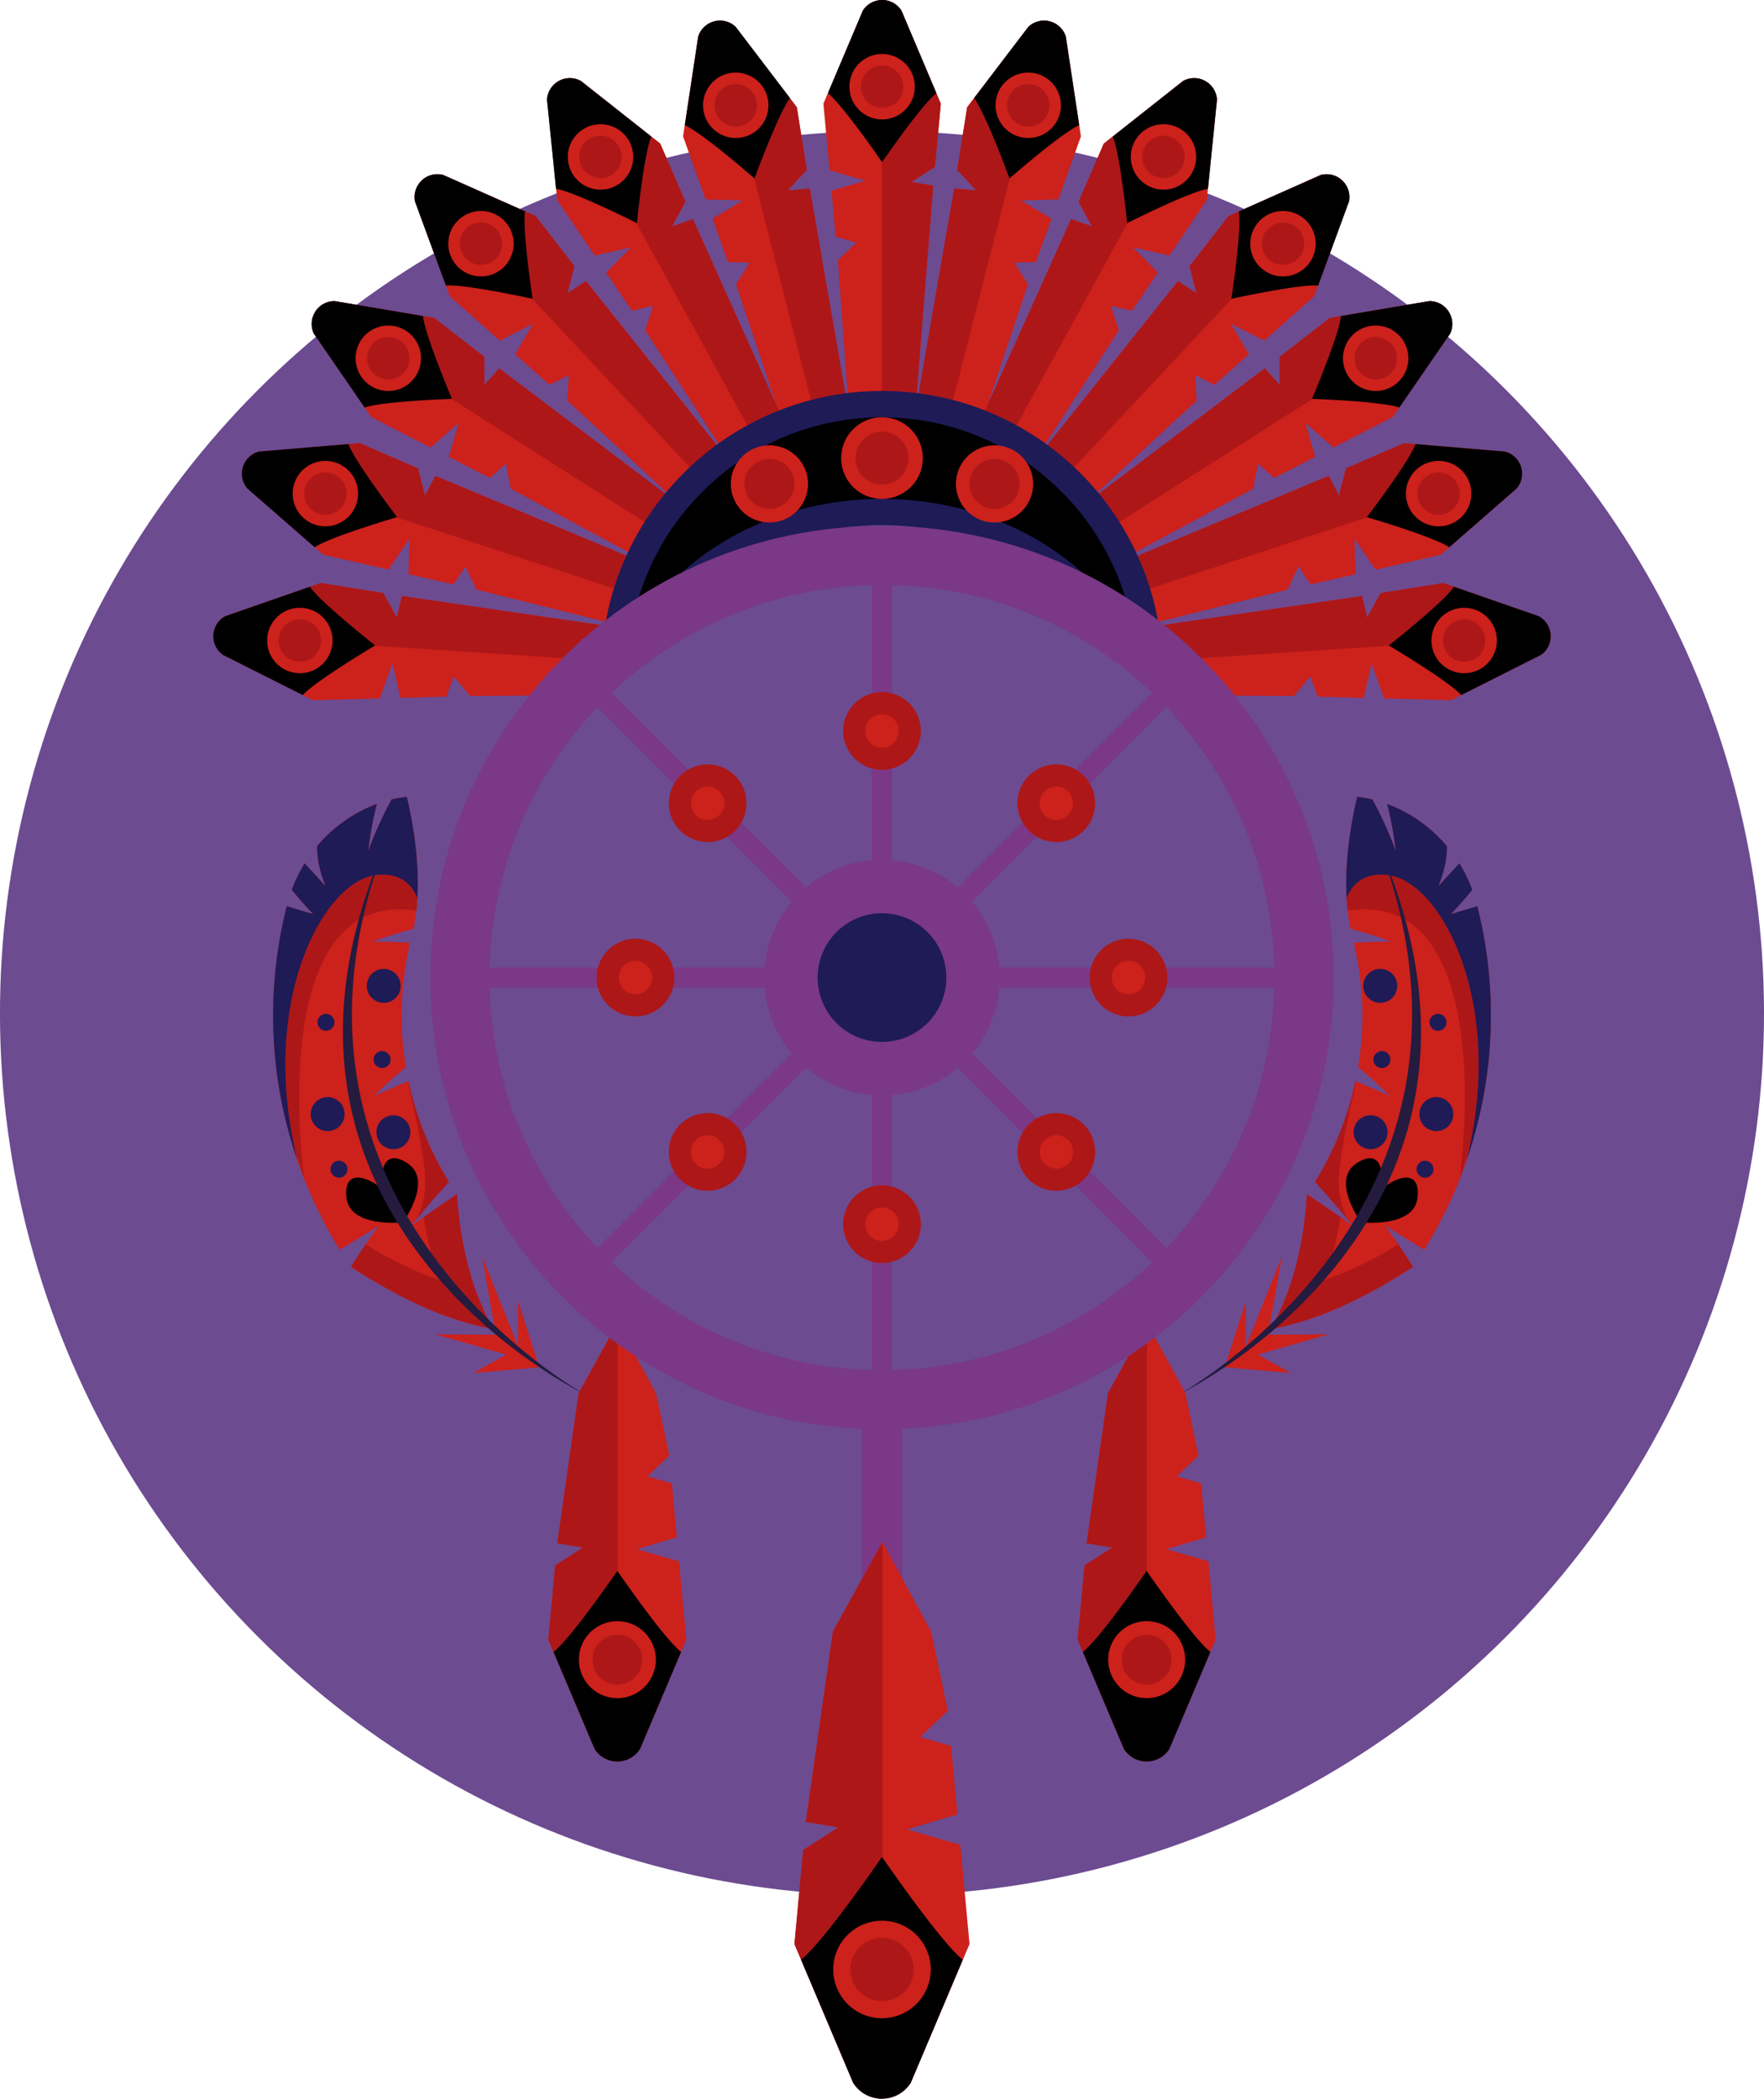 <svg id="Capa_1" data-name="Capa 1" xmlns="http://www.w3.org/2000/svg" viewBox="0 0 1559.23 1854.57"><defs><style>.cls-1{fill:#6c4b91;}.cls-2{fill:#cd211b;}.cls-3{fill:#ad1718;}.cls-4{fill:#010001;}.cls-5{fill:#1e1b57;}.cls-6{fill:#241b3f;}.cls-7{fill:#7a3886;}</style></defs><circle class="cls-1" cx="1060.66" cy="1028.86" r="779.61" transform="translate(-697.9 917.97) rotate(-45)"/><path class="cls-2" d="M1089.85,500.44h-58.18l-10-137.15,16.41-15.56-18.35-5.3L1016,301.91l30.06-8.93-31.73-9.1L1008.87,225l34.81-82.22a20.19,20.19,0,0,1,34.16,0L1112.65,225l-5.18,55.78-20.89,13.4,19.34,3.24Z" transform="translate(-281.05 -133.38)"/><path class="cls-3" d="M1077.84,142.8a19.93,19.93,0,0,0-17.32-9.37v367h29.33l16.07-203-19.34-3.24,20.89-13.4,5.18-55.78Z" transform="translate(-281.05 -133.38)"/><path class="cls-4" d="M1060.76,276.7s34.73-50.61,48-60.95l-30.89-72.95a20.19,20.19,0,0,0-34.16,0l-30.89,72.95C1026,226.09,1060.76,276.7,1060.76,276.7Z" transform="translate(-281.05 -133.38)"/><path class="cls-2" d="M1089.66,210a28.9,28.9,0,1,1-28.9-28.9A28.9,28.9,0,0,1,1089.66,210Z" transform="translate(-281.05 -133.38)"/><path class="cls-3" d="M1079.48,210a18.72,18.72,0,1,1-18.72-18.72A18.72,18.72,0,0,1,1079.48,210Z" transform="translate(-281.05 -133.38)"/><path class="cls-2" d="M1031.66,500.62l-56.35,14.44L931.63,384.67l12-19.15-19.09-.58-13.7-38.32,26.89-16.11-33-.94-19.91-55.65,13.31-88.3a20.2,20.2,0,0,1,33.1-8.48l54.13,71,8.82,55.32-16.9,18.16L996.85,300Z" transform="translate(-281.05 -133.38)"/><path class="cls-3" d="M931.27,157.14a20,20,0,0,0-19.11-4.77l91.09,355.53,28.41-7.28L996.85,300l-19.53,1.66,16.9-18.16-8.82-55.32Z" transform="translate(-281.05 -133.38)"/><path class="cls-4" d="M948,291.1s21.09-57.65,31.34-71l-48-63a20.2,20.2,0,0,0-33.1,8.48L886.36,244C901.75,250.69,948,291.1,948,291.1Z" transform="translate(-281.05 -133.38)"/><path class="cls-2" d="M959.38,219.26a28.89,28.89,0,1,1-35.16-20.82A28.9,28.9,0,0,1,959.38,219.26Z" transform="translate(-281.05 -133.38)"/><path class="cls-3" d="M949.53,221.79a18.73,18.73,0,1,1-22.79-13.49A18.73,18.73,0,0,1,949.53,221.79Z" transform="translate(-281.05 -133.38)"/><path class="cls-2" d="M977,512.77l-51,28L851.36,425.27l6.91-21.53-18.64,4.18L816.84,374.2l22.06-22.29-32.2,7.28-33.1-49-9-88.84a20.2,20.2,0,0,1,30-16.43l70.06,55.36,22.28,51.4L875,333.5,893.52,327Z" transform="translate(-281.05 -133.38)"/><path class="cls-3" d="M794.54,205a20,20,0,0,0-19.7.12l176.49,321.8L977,512.77,893.52,327,875,333.5l11.87-21.79-22.28-51.4Z" transform="translate(-281.05 -133.38)"/><path class="cls-4" d="M844,330.57s6.12-61.07,12.75-76.5L794.54,205a20.2,20.2,0,0,0-30,16.43l8,78.82C789.16,302.9,844,330.57,844,330.57Z" transform="translate(-281.05 -133.38)"/><path class="cls-2" d="M837.19,258.16A28.9,28.9,0,1,1,798,246.71,28.9,28.9,0,0,1,837.19,258.16Z" transform="translate(-281.05 -133.38)"/><path class="cls-3" d="M828.27,263.05a18.72,18.72,0,1,1-25.42-7.42A18.73,18.73,0,0,1,828.27,263.05Z" transform="translate(-281.05 -133.38)"/><path class="cls-2" d="M926,540.92,883.5,580.68l-101-93.32,1.35-22.57-17,8.67-30.44-27,15.83-27.06-29.38,15L678.62,395.2l-30.78-83.82A20.19,20.19,0,0,1,672.78,288l81.61,36.23,34.33,44.26-6.09,24.06L799,381.74Z" transform="translate(-281.05 -133.38)"/><path class="cls-3" d="M672.78,288a20,20,0,0,0-19,5L904.56,561l21.41-20L799,381.74l-16.33,10.85,6.09-24.06-34.33-44.26Z" transform="translate(-281.05 -133.38)"/><path class="cls-4" d="M751.82,397.46s-9.23-60.68-6.64-77.27L672.78,288a20.19,20.19,0,0,0-24.94,23.34l27.31,74.37C691.87,384.26,751.82,397.46,751.82,397.46Z" transform="translate(-281.05 -133.38)"/><path class="cls-2" d="M727.3,329a28.89,28.89,0,1,1-40.85-1.35A28.89,28.89,0,0,1,727.3,329Z" transform="translate(-281.05 -133.38)"/><path class="cls-3" d="M719.87,335.94a18.72,18.72,0,1,1-26.46-.87A18.71,18.71,0,0,1,719.87,335.94Z" transform="translate(-281.05 -133.38)"/><path class="cls-2" d="M884.86,581.6l-31.27,49-121-65.33-4.3-22.2L714,555.74l-36.2-18.6L686.39,507l-24.73,21.86-52.57-27-50.63-73.56a20.2,20.2,0,0,1,18.37-28.8l88,14.85,44.25,34.35.07,24.81,13.12-14.57Z" transform="translate(-281.05 -133.38)"/><path class="cls-3" d="M576.83,399.47A19.93,19.93,0,0,0,559.62,409L869.1,606.33l15.76-24.73L722.32,458.91,709.2,473.48l-.07-24.81-44.25-34.35Z" transform="translate(-281.05 -133.38)"/><path class="cls-4" d="M680.56,485.85s-24-56.49-25.61-73.21l-78.12-13.17a20.2,20.2,0,0,0-18.37,28.8l44.92,65.27C619.21,487.93,680.56,485.85,680.56,485.85Z" transform="translate(-281.05 -133.38)"/><path class="cls-2" d="M639.81,425.6a28.9,28.9,0,1,1-39.9,8.84A28.89,28.89,0,0,1,639.81,425.6Z" transform="translate(-281.05 -133.38)"/><path class="cls-3" d="M634.34,434.18a18.72,18.72,0,1,1-25.85,5.72A18.72,18.72,0,0,1,634.34,434.18Z" transform="translate(-281.05 -133.38)"/><path class="cls-2" d="M853.76,632.41l-18.12,55.28L702.21,654.44,692.53,634l-10.75,15.79-39.68-9L643,609.4l-18.54,27.32-57.63-13.13L499.52,564.9a20.2,20.2,0,0,1,10.64-32.47l89-7.46,51.39,22.29,6.22,24,9.11-17.37Z" transform="translate(-281.05 -133.38)"/><path class="cls-3" d="M510.16,532.43A20,20,0,0,0,495.86,546L844.62,660.29l9.14-27.88-187.9-78.5-9.11,17.37-6.22-24L599.14,525Z" transform="translate(-281.05 -133.38)"/><path class="cls-4" d="M632.08,590.37s-37.27-48.77-43-64.56l-78.94,6.62a20.2,20.2,0,0,0-10.64,32.47L559.23,617C573.17,607.61,632.08,590.37,632.08,590.37Z" transform="translate(-281.05 -133.38)"/><path class="cls-2" d="M577.65,542.12a28.9,28.9,0,1,1-36.46,18.46A28.9,28.9,0,0,1,577.65,542.12Z" transform="translate(-281.05 -133.38)"/><path class="cls-3" d="M574.48,551.79a18.72,18.72,0,1,1-23.62,12A18.73,18.73,0,0,1,574.48,551.79Z" transform="translate(-281.05 -133.38)"/><path class="cls-2" d="M794.93,697.87h42.36l.55-8.38-201.5-29.41-4.51,19.08-12-21.72-55.32-8.85-84.34,29.32a20.21,20.21,0,0,0-2.25,34.1l79.76,40.14,59.08-1.58L628,719.51l6.93,30.58L675.56,749l6.5-18,14.45,17.41,98.42-.65Z" transform="translate(-281.05 -133.38)"/><path class="cls-3" d="M794.93,697.87h42.36l.55-8.38-201.5-29.41-4.51,19.08-12-21.72-55.32-8.85-84.34,29.32a20,20,0,0,0-10.49,16.68l325.24,21.46Z" transform="translate(-281.05 -133.38)"/><path class="cls-4" d="M612.67,703.77s-48.21-38-57.66-51.87l-74.83,26a20.21,20.21,0,0,0-2.25,34.1l70.76,35.62C559.88,735.1,612.67,703.77,612.67,703.77Z" transform="translate(-281.05 -133.38)"/><path class="cls-2" d="M548,670.55a28.9,28.9,0,1,1-30.74,26.93A28.9,28.9,0,0,1,548,670.55Z" transform="translate(-281.05 -133.38)"/><path class="cls-3" d="M547.3,680.7a18.72,18.72,0,1,1-19.92,17.45A18.72,18.72,0,0,1,547.3,680.7Z" transform="translate(-281.05 -133.38)"/><path class="cls-2" d="M1089.66,500.62,1146,515.06l43.68-130.39-12-19.15,19.09-.58,13.7-38.32-26.89-16.11,33-.94,19.91-55.65-13.31-88.3a20.2,20.2,0,0,0-33.1-8.48l-54.13,71-8.82,55.32,16.9,18.16L1124.47,300Z" transform="translate(-281.05 -133.38)"/><path class="cls-3" d="M1190.05,157.14a20,20,0,0,1,19.11-4.77L1118.07,507.9l-28.41-7.28L1124.47,300l19.53,1.66-16.9-18.16,8.82-55.32Z" transform="translate(-281.05 -133.38)"/><path class="cls-4" d="M1173.37,291.1s-21.09-57.65-31.34-71l48-63a20.2,20.2,0,0,1,33.1,8.48L1235,244C1219.58,250.69,1173.37,291.1,1173.37,291.1Z" transform="translate(-281.05 -133.38)"/><path class="cls-2" d="M1161.94,219.26a28.89,28.89,0,1,0,35.16-20.82A28.9,28.9,0,0,0,1161.94,219.26Z" transform="translate(-281.05 -133.38)"/><path class="cls-3" d="M1171.79,221.79a18.73,18.73,0,1,0,22.79-13.49A18.73,18.73,0,0,0,1171.79,221.79Z" transform="translate(-281.05 -133.38)"/><path class="cls-2" d="M1144.28,512.77l51,28L1270,425.27l-6.91-21.53,18.64,4.18,22.79-33.72-22.06-22.29,32.2,7.28,33.1-49,9-88.84a20.2,20.2,0,0,0-30-16.43l-70.06,55.36-22.28,51.4,11.87,21.79L1227.8,327Z" transform="translate(-281.05 -133.38)"/><path class="cls-3" d="M1326.78,205a20,20,0,0,1,19.7.12L1170,526.87l-25.71-14.1L1227.8,327l18.51,6.46-11.87-21.79,22.28-51.4Z" transform="translate(-281.05 -133.38)"/><path class="cls-4" d="M1277.37,330.57s-6.12-61.07-12.75-76.5L1326.78,205a20.2,20.2,0,0,1,30,16.43l-8,78.82C1332.16,302.9,1277.37,330.57,1277.37,330.57Z" transform="translate(-281.05 -133.38)"/><path class="cls-2" d="M1284.13,258.16a28.9,28.9,0,1,0,39.23-11.45A28.9,28.9,0,0,0,1284.13,258.16Z" transform="translate(-281.05 -133.38)"/><path class="cls-3" d="M1293.05,263.05a18.72,18.72,0,1,0,25.42-7.42A18.73,18.73,0,0,0,1293.05,263.05Z" transform="translate(-281.05 -133.38)"/><path class="cls-2" d="M1195.35,540.92l42.47,39.76,101-93.32-1.35-22.57,17,8.67,30.45-27-15.84-27.06,29.38,15,44.22-39.23,30.78-83.82A20.19,20.19,0,0,0,1448.54,288l-81.6,36.23-34.34,44.26,6.09,24.06-16.33-10.85Z" transform="translate(-281.05 -133.38)"/><path class="cls-3" d="M1448.54,288a20,20,0,0,1,19,5L1216.76,561l-21.41-20,127-159.18,16.33,10.85-6.09-24.06,34.34-44.26Z" transform="translate(-281.05 -133.38)"/><path class="cls-4" d="M1369.5,397.46s9.23-60.68,6.64-77.27l72.4-32.15a20.19,20.19,0,0,1,24.94,23.34l-27.31,74.37C1429.45,384.26,1369.5,397.46,1369.5,397.46Z" transform="translate(-281.05 -133.38)"/><path class="cls-2" d="M1394,329a28.89,28.89,0,1,0,40.85-1.35A28.9,28.9,0,0,0,1394,329Z" transform="translate(-281.05 -133.38)"/><path class="cls-3" d="M1401.45,335.94a18.72,18.72,0,1,0,26.46-.87A18.71,18.71,0,0,0,1401.45,335.94Z" transform="translate(-281.05 -133.38)"/><path class="cls-2" d="M1236.46,581.6l31.27,49,121-65.33,4.3-22.2,14.33,12.62,36.2-18.6L1434.93,507l24.74,21.86,52.56-27,50.63-73.56a20.2,20.2,0,0,0-18.37-28.8l-88,14.85-44.25,34.35-.07,24.81L1399,458.91Z" transform="translate(-281.05 -133.38)"/><path class="cls-3" d="M1544.49,399.47A19.93,19.93,0,0,1,1561.7,409L1252.23,606.33l-15.77-24.73L1399,458.91l13.12,14.57.07-24.81,44.25-34.35Z" transform="translate(-281.05 -133.38)"/><path class="cls-4" d="M1440.76,485.85s24-56.49,25.61-73.21l78.12-13.17a20.2,20.2,0,0,1,18.37,28.8l-44.92,65.27C1502.11,487.93,1440.76,485.85,1440.76,485.85Z" transform="translate(-281.05 -133.38)"/><path class="cls-2" d="M1481.51,425.6a28.9,28.9,0,1,0,39.9,8.84A28.89,28.89,0,0,0,1481.51,425.6Z" transform="translate(-281.05 -133.38)"/><path class="cls-3" d="M1487,434.18a18.72,18.72,0,1,0,25.85,5.72A18.72,18.72,0,0,0,1487,434.18Z" transform="translate(-281.05 -133.38)"/><path class="cls-2" d="M1267.56,632.41l18.12,55.28,133.43-33.25,9.68-20.44,10.75,15.79,39.68-9-.88-31.34,18.54,27.32,57.63-13.13,67.29-58.69a20.2,20.2,0,0,0-10.64-32.47l-89-7.46-51.39,22.29-6.22,24-9.1-17.37Z" transform="translate(-281.05 -133.38)"/><path class="cls-3" d="M1611.16,532.43a20,20,0,0,1,14.3,13.55L1276.7,660.29l-9.14-27.88,187.91-78.5,9.1,17.37,6.22-24L1522.18,525Z" transform="translate(-281.05 -133.38)"/><path class="cls-4" d="M1489.24,590.37s37.27-48.77,43-64.56l78.94,6.62a20.2,20.2,0,0,1,10.64,32.47L1562.1,617C1548.15,607.61,1489.24,590.37,1489.24,590.37Z" transform="translate(-281.05 -133.38)"/><path class="cls-2" d="M1543.67,542.12a28.9,28.9,0,1,0,36.46,18.46A28.9,28.9,0,0,0,1543.67,542.12Z" transform="translate(-281.05 -133.38)"/><path class="cls-3" d="M1546.84,551.79a18.72,18.72,0,1,0,23.62,12A18.73,18.73,0,0,0,1546.84,551.79Z" transform="translate(-281.05 -133.38)"/><path class="cls-2" d="M1641.14,677.91l-84.34-29.32-55.32,8.85-12,21.72L1485,660.08l-201.5,29.41.55,8.38h26.39v49.82l114.4.75L1439.26,731l6.5,18,40.68,1.09,6.94-30.58,11.17,31.06,59.08,1.58L1643.39,712A20.21,20.21,0,0,0,1641.14,677.91Z" transform="translate(-281.05 -133.38)"/><path class="cls-3" d="M1310.42,697.87V717.1l341.21-22.51a20,20,0,0,0-10.49-16.68l-84.34-29.32-55.32,8.85-12,21.72L1485,660.08l-201.5,29.41.55,8.38Z" transform="translate(-281.05 -133.38)"/><path class="cls-4" d="M1508.65,703.77s48.22-38,57.66-51.87l74.83,26a20.21,20.21,0,0,1,2.25,34.1l-70.76,35.62C1561.44,735.1,1508.65,703.77,1508.65,703.77Z" transform="translate(-281.05 -133.38)"/><path class="cls-2" d="M1573.35,670.55a28.9,28.9,0,1,0,30.74,26.93A28.9,28.9,0,0,0,1573.35,670.55Z" transform="translate(-281.05 -133.38)"/><path class="cls-3" d="M1574,680.7a18.72,18.72,0,1,0,19.92,17.45A18.73,18.73,0,0,0,1574,680.7Z" transform="translate(-281.05 -133.38)"/><path class="cls-5" d="M857,714.42c29.92-68.14,109.77-116.9,203.69-116.9s173.77,48.76,203.69,116.9h44c-6.5-131.18-114.92-235.55-247.72-235.55S819.44,583.24,812.94,714.42Z" transform="translate(-281.05 -133.38)"/><path class="cls-4" d="M1060.66,574.26c100.26,0,188.23,52.25,223.36,127.22-12.68-112-108-199.35-223.36-199.35S850,589.46,837.31,701.48C872.42,626.51,960.4,574.26,1060.66,574.26Z" transform="translate(-281.05 -133.38)"/><path class="cls-2" d="M1096.73,538.19a36.07,36.07,0,1,1-36.07-36.06A36.07,36.07,0,0,1,1096.73,538.19Z" transform="translate(-281.05 -133.38)"/><circle class="cls-3" cx="779.61" cy="404.82" r="23.37"/><path class="cls-2" d="M1194.25,561a34.1,34.1,0,1,1-34.09-34.09A34.09,34.09,0,0,1,1194.25,561Z" transform="translate(-281.05 -133.38)"/><path class="cls-3" d="M1182.24,561a22.09,22.09,0,1,1-22.08-22.08A22.08,22.08,0,0,1,1182.24,561Z" transform="translate(-281.05 -133.38)"/><path class="cls-2" d="M995.26,561a34.1,34.1,0,1,1-34.1-34.09A34.1,34.1,0,0,1,995.26,561Z" transform="translate(-281.05 -133.38)"/><path class="cls-3" d="M983.25,561a22.09,22.09,0,1,1-22.09-22.08A22.09,22.09,0,0,1,983.25,561Z" transform="translate(-281.05 -133.38)"/><polygon class="cls-2" points="438.43 1179.48 426.01 1110.1 457.97 1189.87 457.97 1149.98 476.74 1208.24 418.25 1213.33 447.49 1197.02 384.87 1179.17 438.43 1179.48"/><path class="cls-2" d="M642.13,1088.73q-15.21,6.24-30.2,13.15a329.42,329.42,0,0,1,27.88-25.4,278.63,278.63,0,0,1,3.76-110q-16.43-.82-32.94-1a332.15,332.15,0,0,1,35.88-11.25c11.19-54.15-6-115.26-5.8-116.65a83.58,83.58,0,0,0-13.53,2.25,337.81,337.81,0,0,0-20.69,45.66,318.15,318.15,0,0,1,7.6-41.68,126.25,126.25,0,0,0-52.65,37.17c-.49,18.27,7.69,35.72,7.69,35.72l-18.76-20.42A131.51,131.51,0,0,0,539,919.74q9.18,11.19,18.94,21.46-11.72-3.47-23.4-7a393.11,393.11,0,0,0,46.87,303.61l34.49-21.23q-13,17.49-24.61,36.36c41.13,26.45,81.72,46.91,126,55-22.39-39-29.81-82.23-32.32-119.31l-40.36,27.73q15.9-20.1,33.34-38.48A278.4,278.4,0,0,1,642.13,1088.73Z" transform="translate(-281.05 -133.38)"/><path class="cls-4" d="M637.22,1213.55s-47.74,5.4-50.06-22.58,23.49-14.19,28.89-8.9Z" transform="translate(-281.05 -133.38)"/><path class="cls-4" d="M637.22,1213.55s27.37-37.35,3.7-52.42-23.5,14.19-21.33,21.43Z" transform="translate(-281.05 -133.38)"/><path class="cls-3" d="M640.71,837.65a83.58,83.58,0,0,0-13.53,2.25,337.81,337.81,0,0,0-20.69,45.66,318.15,318.15,0,0,1,7.6-41.68,126.25,126.25,0,0,0-52.65,37.17c-.49,18.27,7.69,35.72,7.69,35.72l-18.76-20.42A131.51,131.51,0,0,0,539,919.74q9.18,11.19,18.94,21.46-11.72-3.47-23.4-7A392.61,392.61,0,0,0,533,1121l17,54.15v0c-.07-.49-36.42-257.31,99.09-237.06C654.46,888.64,640.55,838.91,640.71,837.65Z" transform="translate(-281.05 -133.38)"/><path class="cls-3" d="M645.31,1215.39c7.44-8.89,24.68-29.21,32.59-37.55a278.4,278.4,0,0,1-35.77-89.11c-1.6.65,13.55,55.24,14.62,86.75C657.69,1203.25,645.31,1215.39,645.31,1215.39Z" transform="translate(-281.05 -133.38)"/><path class="cls-3" d="M670.19,1264.75a314.77,314.77,0,0,1-65.91-31.83q-6.69,9.81-13,20c41.13,26.45,81.72,46.91,126,55-22.39-39-29.81-82.23-32.32-119.31l-29.39,20.2A252.4,252.4,0,0,0,670.19,1264.75Z" transform="translate(-281.05 -133.38)"/><path class="cls-6" d="M797.42,1365.18s-320.06-153.51-175.94-485C499.44,1200.54,797.42,1365.18,797.42,1365.18Z" transform="translate(-281.05 -133.38)"/><path class="cls-5" d="M544.07,1159.22c-34.71-138.09,21.27-245.11,68.12-252.41,14.28-2.22,30.47,1.47,37.75,20.23,2.52-45.54-9.38-88.23-9.23-89.39a83.58,83.58,0,0,0-13.53,2.25,337.81,337.81,0,0,0-20.69,45.66,318.15,318.15,0,0,1,7.6-41.68,126.25,126.25,0,0,0-52.65,37.17c-.49,18.27,7.69,35.72,7.69,35.72l-18.76-20.42A131.51,131.51,0,0,0,539,919.74q9.18,11.19,18.94,21.46-11.72-3.47-23.4-7A393,393,0,0,0,544.07,1159.22Z" transform="translate(-281.05 -133.38)"/><path class="cls-5" d="M633.34,997.26a15,15,0,1,1-20.36-5.8A15,15,0,0,1,633.34,997.26Z" transform="translate(-281.05 -133.38)"/><path class="cls-5" d="M583.77,1110.59a15,15,0,1,1-20.36-5.81A15,15,0,0,1,583.77,1110.59Z" transform="translate(-281.05 -133.38)"/><path class="cls-5" d="M641.87,1126.61a15,15,0,1,1-20.36-5.8A15,15,0,0,1,641.87,1126.61Z" transform="translate(-281.05 -133.38)"/><path class="cls-5" d="M575.73,1033.17a7.48,7.48,0,1,1-10.18-2.9A7.47,7.47,0,0,1,575.73,1033.17Z" transform="translate(-281.05 -133.38)"/><path class="cls-5" d="M625.33,1066.07a7.49,7.49,0,1,1-10.19-2.9A7.48,7.48,0,0,1,625.33,1066.07Z" transform="translate(-281.05 -133.38)"/><path class="cls-5" d="M587.21,1163a7.48,7.48,0,1,1-10.18-2.91A7.47,7.47,0,0,1,587.21,1163Z" transform="translate(-281.05 -133.38)"/><polygon class="cls-2" points="1120.79 1179.48 1133.22 1110.1 1101.25 1189.87 1101.25 1149.98 1082.49 1208.24 1140.98 1213.33 1111.73 1197.02 1174.36 1179.17 1120.79 1179.48"/><path class="cls-2" d="M1479.19,1088.73q15.21,6.24,30.2,13.15a329.42,329.42,0,0,0-27.88-25.4,278.63,278.63,0,0,0-3.76-110q16.43-.82,32.94-1a332.15,332.15,0,0,0-35.88-11.25c-11.19-54.15,6-115.26,5.8-116.65a83.4,83.4,0,0,1,13.53,2.25,337.81,337.81,0,0,1,20.69,45.66,316.5,316.5,0,0,0-7.6-41.68,126.18,126.18,0,0,1,52.65,37.17c.49,18.27-7.68,35.72-7.68,35.72L1571,896.35a131.48,131.48,0,0,1,11.36,23.39q-9.18,11.19-18.94,21.46,11.71-3.47,23.4-7a393.15,393.15,0,0,1-46.86,303.61q-17.26-10.61-34.5-21.23,13,17.49,24.61,36.36c-41.13,26.45-81.72,46.91-126,55,22.39-39,29.81-82.23,32.32-119.31l40.36,27.73q-15.9-20.1-33.34-38.48A278.4,278.4,0,0,0,1479.19,1088.73Z" transform="translate(-281.05 -133.38)"/><path class="cls-4" d="M1484.11,1213.55s47.73,5.4,50.05-22.58-23.48-14.19-28.88-8.9Z" transform="translate(-281.05 -133.38)"/><path class="cls-4" d="M1484.11,1213.55s-27.38-37.35-3.7-52.42,23.49,14.19,21.32,21.43Z" transform="translate(-281.05 -133.38)"/><path class="cls-3" d="M1480.61,837.65a83.4,83.4,0,0,1,13.53,2.25,337.81,337.81,0,0,1,20.69,45.66,316.5,316.5,0,0,0-7.6-41.68,126.18,126.18,0,0,1,52.65,37.17c.49,18.27-7.68,35.72-7.68,35.72L1571,896.35a131.48,131.48,0,0,1,11.36,23.39q-9.18,11.19-18.94,21.46,11.71-3.47,23.4-7a392.61,392.61,0,0,1,1.56,186.78l-17,54.15v0c.07-.49,36.43-257.31-99.08-237.06C1466.86,888.64,1480.77,838.91,1480.61,837.65Z" transform="translate(-281.05 -133.38)"/><path class="cls-3" d="M1476,1215.39c-7.44-8.89-24.68-29.21-32.59-37.55a278.4,278.4,0,0,0,35.77-89.11c1.61.65-13.54,55.24-14.62,86.75C1463.63,1203.25,1476,1215.39,1476,1215.39Z" transform="translate(-281.05 -133.38)"/><path class="cls-3" d="M1451.13,1264.75a314.77,314.77,0,0,0,65.91-31.83q6.69,9.81,13,20c-41.13,26.45-81.72,46.91-126,55,22.39-39,29.81-82.23,32.32-119.31l29.39,20.2A252.4,252.4,0,0,1,1451.13,1264.75Z" transform="translate(-281.05 -133.38)"/><path class="cls-6" d="M1323.91,1365.18s320-153.51,175.93-485C1621.88,1200.54,1323.91,1365.18,1323.91,1365.18Z" transform="translate(-281.05 -133.38)"/><path class="cls-5" d="M1577.25,1159.22c34.71-138.09-21.27-245.11-68.12-252.41-14.28-2.22-30.47,1.47-37.74,20.23-2.53-45.54,9.37-88.23,9.22-89.39a83.4,83.4,0,0,1,13.53,2.25,337.81,337.81,0,0,1,20.69,45.66,316.5,316.5,0,0,0-7.6-41.68,126.18,126.18,0,0,1,52.65,37.17c.49,18.27-7.68,35.72-7.68,35.72L1571,896.35a131.48,131.48,0,0,1,11.36,23.39q-9.18,11.19-18.94,21.46,11.71-3.47,23.4-7A393,393,0,0,1,1577.25,1159.22Z" transform="translate(-281.05 -133.38)"/><path class="cls-5" d="M1488,997.26a15,15,0,1,0,20.36-5.8A15,15,0,0,0,1488,997.26Z" transform="translate(-281.05 -133.38)"/><path class="cls-5" d="M1537.55,1110.59a15,15,0,1,0,20.37-5.81A15,15,0,0,0,1537.55,1110.59Z" transform="translate(-281.05 -133.38)"/><path class="cls-5" d="M1479.45,1126.61a15,15,0,1,0,20.36-5.8A15,15,0,0,0,1479.45,1126.61Z" transform="translate(-281.05 -133.38)"/><path class="cls-5" d="M1545.59,1033.17a7.48,7.48,0,1,0,10.18-2.9A7.48,7.48,0,0,0,1545.59,1033.17Z" transform="translate(-281.05 -133.38)"/><path class="cls-5" d="M1496,1066.07a7.49,7.49,0,1,0,10.19-2.9A7.48,7.48,0,0,0,1496,1066.07Z" transform="translate(-281.05 -133.38)"/><path class="cls-5" d="M1534.11,1163a7.48,7.48,0,1,0,10.18-2.91A7.47,7.47,0,0,0,1534.11,1163Z" transform="translate(-281.05 -133.38)"/><rect class="cls-7" x="770.71" y="488.99" width="17.8" height="749.79"/><rect class="cls-7" x="404.72" y="854.99" width="749.79" height="17.8"/><rect class="cls-7" x="685.77" y="988.36" width="749.79" height="17.8" transform="translate(-675.55 908.89) rotate(-45.01)"/><rect class="cls-7" x="1051.76" y="622.37" width="17.8" height="749.79" transform="translate(-675.56 908.54) rotate(-44.99)"/><path class="cls-7" d="M1060.66,1556.07h0a17.85,17.85,0,0,1-17.8-17.79V1367.5a17.8,17.8,0,1,1,35.6,0v170.78A17.85,17.85,0,0,1,1060.66,1556.07Z" transform="translate(-281.05 -133.38)"/><path class="cls-2" d="M1017.3,1575.07l43.73-79,43,79,14.85,70.09-24.47,23.2,27.36,7.9,5.62,60.42L1082.57,1750l47.3,13.57,8.16,87.75-51.9,122.59a30.11,30.11,0,0,1-50.94,0l-51.9-122.59,7.73-83.16,31.14-20-28.83-4.83Z" transform="translate(-281.05 -133.38)"/><path class="cls-3" d="M1035.19,1973.9a29.78,29.78,0,0,0,25.84,14V1496.12l-43.73,79-24,168.27,28.83,4.83-31.14,20-7.73,83.16Z" transform="translate(-281.05 -133.38)"/><path class="cls-4" d="M1060.66,1774.26s-51.78,75.46-71.51,90.87l46,108.77a30.11,30.11,0,0,0,50.94,0l46-108.77C1112.45,1849.72,1060.66,1774.26,1060.66,1774.26Z" transform="translate(-281.05 -133.38)"/><path class="cls-2" d="M1017.58,1873.78a43.08,43.08,0,1,1,43.08,43.08A43.08,43.08,0,0,1,1017.58,1873.78Z" transform="translate(-281.05 -133.38)"/><path class="cls-3" d="M1032.75,1873.78a27.91,27.91,0,1,1,27.91,27.91A27.92,27.92,0,0,1,1032.75,1873.78Z" transform="translate(-281.05 -133.38)"/><path class="cls-2" d="M1260.41,1364.48l34.47-62.24,33.9,62.24,11.71,55.26L1321.2,1438l21.57,6.23,4.42,47.64-35.32,10.5,37.29,10.7,6.43,69.18-40.91,96.65a23.76,23.76,0,0,1-40.17,0l-40.91-96.65,6.09-65.57,24.55-15.75-22.73-3.81Z" transform="translate(-281.05 -133.38)"/><path class="cls-3" d="M1274.51,1678.93a23.45,23.45,0,0,0,20.37,11v-387.7l-34.47,62.24-18.9,132.67,22.73,3.81-24.55,15.75-6.09,65.57Z" transform="translate(-281.05 -133.38)"/><path class="cls-4" d="M1294.59,1521.53s-40.82,59.49-56.38,71.64l36.3,85.76a23.76,23.76,0,0,0,40.17,0l36.3-85.76C1335.43,1581,1294.59,1521.53,1294.59,1521.53Z" transform="translate(-281.05 -133.38)"/><path class="cls-2" d="M1260.63,1600a34,34,0,1,1,34,34A34,34,0,0,1,1260.63,1600Z" transform="translate(-281.05 -133.38)"/><path class="cls-3" d="M1272.59,1600a22,22,0,1,1,22,22A22,22,0,0,1,1272.59,1600Z" transform="translate(-281.05 -133.38)"/><path class="cls-2" d="M792.54,1364.48,827,1302.24l33.91,62.24,11.7,55.26L853.32,1438l21.58,6.23,4.42,47.64L844,1502.4l37.3,10.7,6.42,69.18-40.91,96.65a23.76,23.76,0,0,1-40.17,0l-40.91-96.65,6.09-65.57L796.37,1501l-22.73-3.81Z" transform="translate(-281.05 -133.38)"/><path class="cls-3" d="M806.64,1678.93a23.46,23.46,0,0,0,20.37,11v-387.7l-34.47,62.24-18.9,132.67,22.73,3.81-24.55,15.75-6.09,65.57Z" transform="translate(-281.05 -133.38)"/><path class="cls-4" d="M826.73,1521.53s-40.83,59.49-56.39,71.64l36.3,85.76a23.76,23.76,0,0,0,40.17,0l36.3-85.76C867.55,1581,826.73,1521.53,826.73,1521.53Z" transform="translate(-281.05 -133.38)"/><path class="cls-2" d="M792.76,1600a34,34,0,1,1,34,34A34,34,0,0,1,792.76,1600Z" transform="translate(-281.05 -133.38)"/><path class="cls-3" d="M804.72,1600a22,22,0,1,1,22,22A22,22,0,0,1,804.72,1600Z" transform="translate(-281.05 -133.38)"/><path class="cls-7" d="M1060.66,598.08c-220.46,0-399.18,178.72-399.18,399.18s178.72,399.19,399.18,399.19,399.19-178.73,399.19-399.19S1281.12,598.08,1060.66,598.08Zm0,746.09c-191.59,0-346.91-155.31-346.91-346.91s155.32-346.91,346.91-346.91,346.91,155.32,346.91,346.91S1252.25,1344.17,1060.66,1344.17Z" transform="translate(-281.05 -133.38)"/><path class="cls-7" d="M1164.81,997.26a104.15,104.15,0,1,1-104.15-104.15A104.15,104.15,0,0,1,1164.81,997.26Z" transform="translate(-281.05 -133.38)"/><path class="cls-5" d="M1117.52,997.26a56.86,56.86,0,1,1-56.86-56.86A56.85,56.85,0,0,1,1117.52,997.26Z" transform="translate(-281.05 -133.38)"/><path class="cls-3" d="M1095,779.35A34.32,34.32,0,1,1,1060.66,745,34.32,34.32,0,0,1,1095,779.35Z" transform="translate(-281.05 -133.38)"/><path class="cls-2" d="M1075.44,779.35a14.78,14.78,0,1,1-14.78-14.78A14.78,14.78,0,0,1,1075.44,779.35Z" transform="translate(-281.05 -133.38)"/><path class="cls-3" d="M1095,1215.17a34.32,34.32,0,1,1-34.32-34.32A34.32,34.32,0,0,1,1095,1215.17Z" transform="translate(-281.05 -133.38)"/><path class="cls-2" d="M1075.44,1215.17a14.78,14.78,0,1,1-14.78-14.78A14.78,14.78,0,0,1,1075.44,1215.17Z" transform="translate(-281.05 -133.38)"/><path class="cls-3" d="M1278.57,1031.58a34.32,34.32,0,1,1,34.32-34.32A34.32,34.32,0,0,1,1278.57,1031.58Z" transform="translate(-281.05 -133.38)"/><path class="cls-2" d="M1278.57,1012a14.78,14.78,0,1,1,14.78-14.78A14.77,14.77,0,0,1,1278.57,1012Z" transform="translate(-281.05 -133.38)"/><path class="cls-3" d="M842.75,1031.58a34.32,34.32,0,1,1,34.32-34.32A34.32,34.32,0,0,1,842.75,1031.58Z" transform="translate(-281.05 -133.38)"/><path class="cls-2" d="M842.75,1012a14.78,14.78,0,1,1,14.78-14.78A14.77,14.77,0,0,1,842.75,1012Z" transform="translate(-281.05 -133.38)"/><path class="cls-3" d="M1239,867.45a34.32,34.32,0,1,1,0-48.54A34.32,34.32,0,0,1,1239,867.45Z" transform="translate(-281.05 -133.38)"/><path class="cls-2" d="M1225.2,853.63a14.79,14.79,0,1,1,0-20.91A14.79,14.79,0,0,1,1225.2,853.63Z" transform="translate(-281.05 -133.38)"/><path class="cls-3" d="M930.84,1175.62a34.32,34.32,0,1,1,0-48.54A34.32,34.32,0,0,1,930.84,1175.62Z" transform="translate(-281.05 -133.38)"/><path class="cls-2" d="M917,1161.8a14.78,14.78,0,1,1,0-20.9A14.78,14.78,0,0,1,917,1161.8Z" transform="translate(-281.05 -133.38)"/><path class="cls-3" d="M1190.48,1175.62a34.32,34.32,0,1,1,48.53,0A34.31,34.31,0,0,1,1190.48,1175.62Z" transform="translate(-281.05 -133.38)"/><path class="cls-2" d="M1204.29,1161.8a14.78,14.78,0,1,1,20.91,0A14.78,14.78,0,0,1,1204.29,1161.8Z" transform="translate(-281.05 -133.38)"/><circle class="cls-3" cx="625.53" cy="709.8" r="34.32"/><path class="cls-2" d="M896.12,853.63a14.79,14.79,0,1,1,20.91,0A14.79,14.79,0,0,1,896.12,853.63Z" transform="translate(-281.05 -133.38)"/></svg>